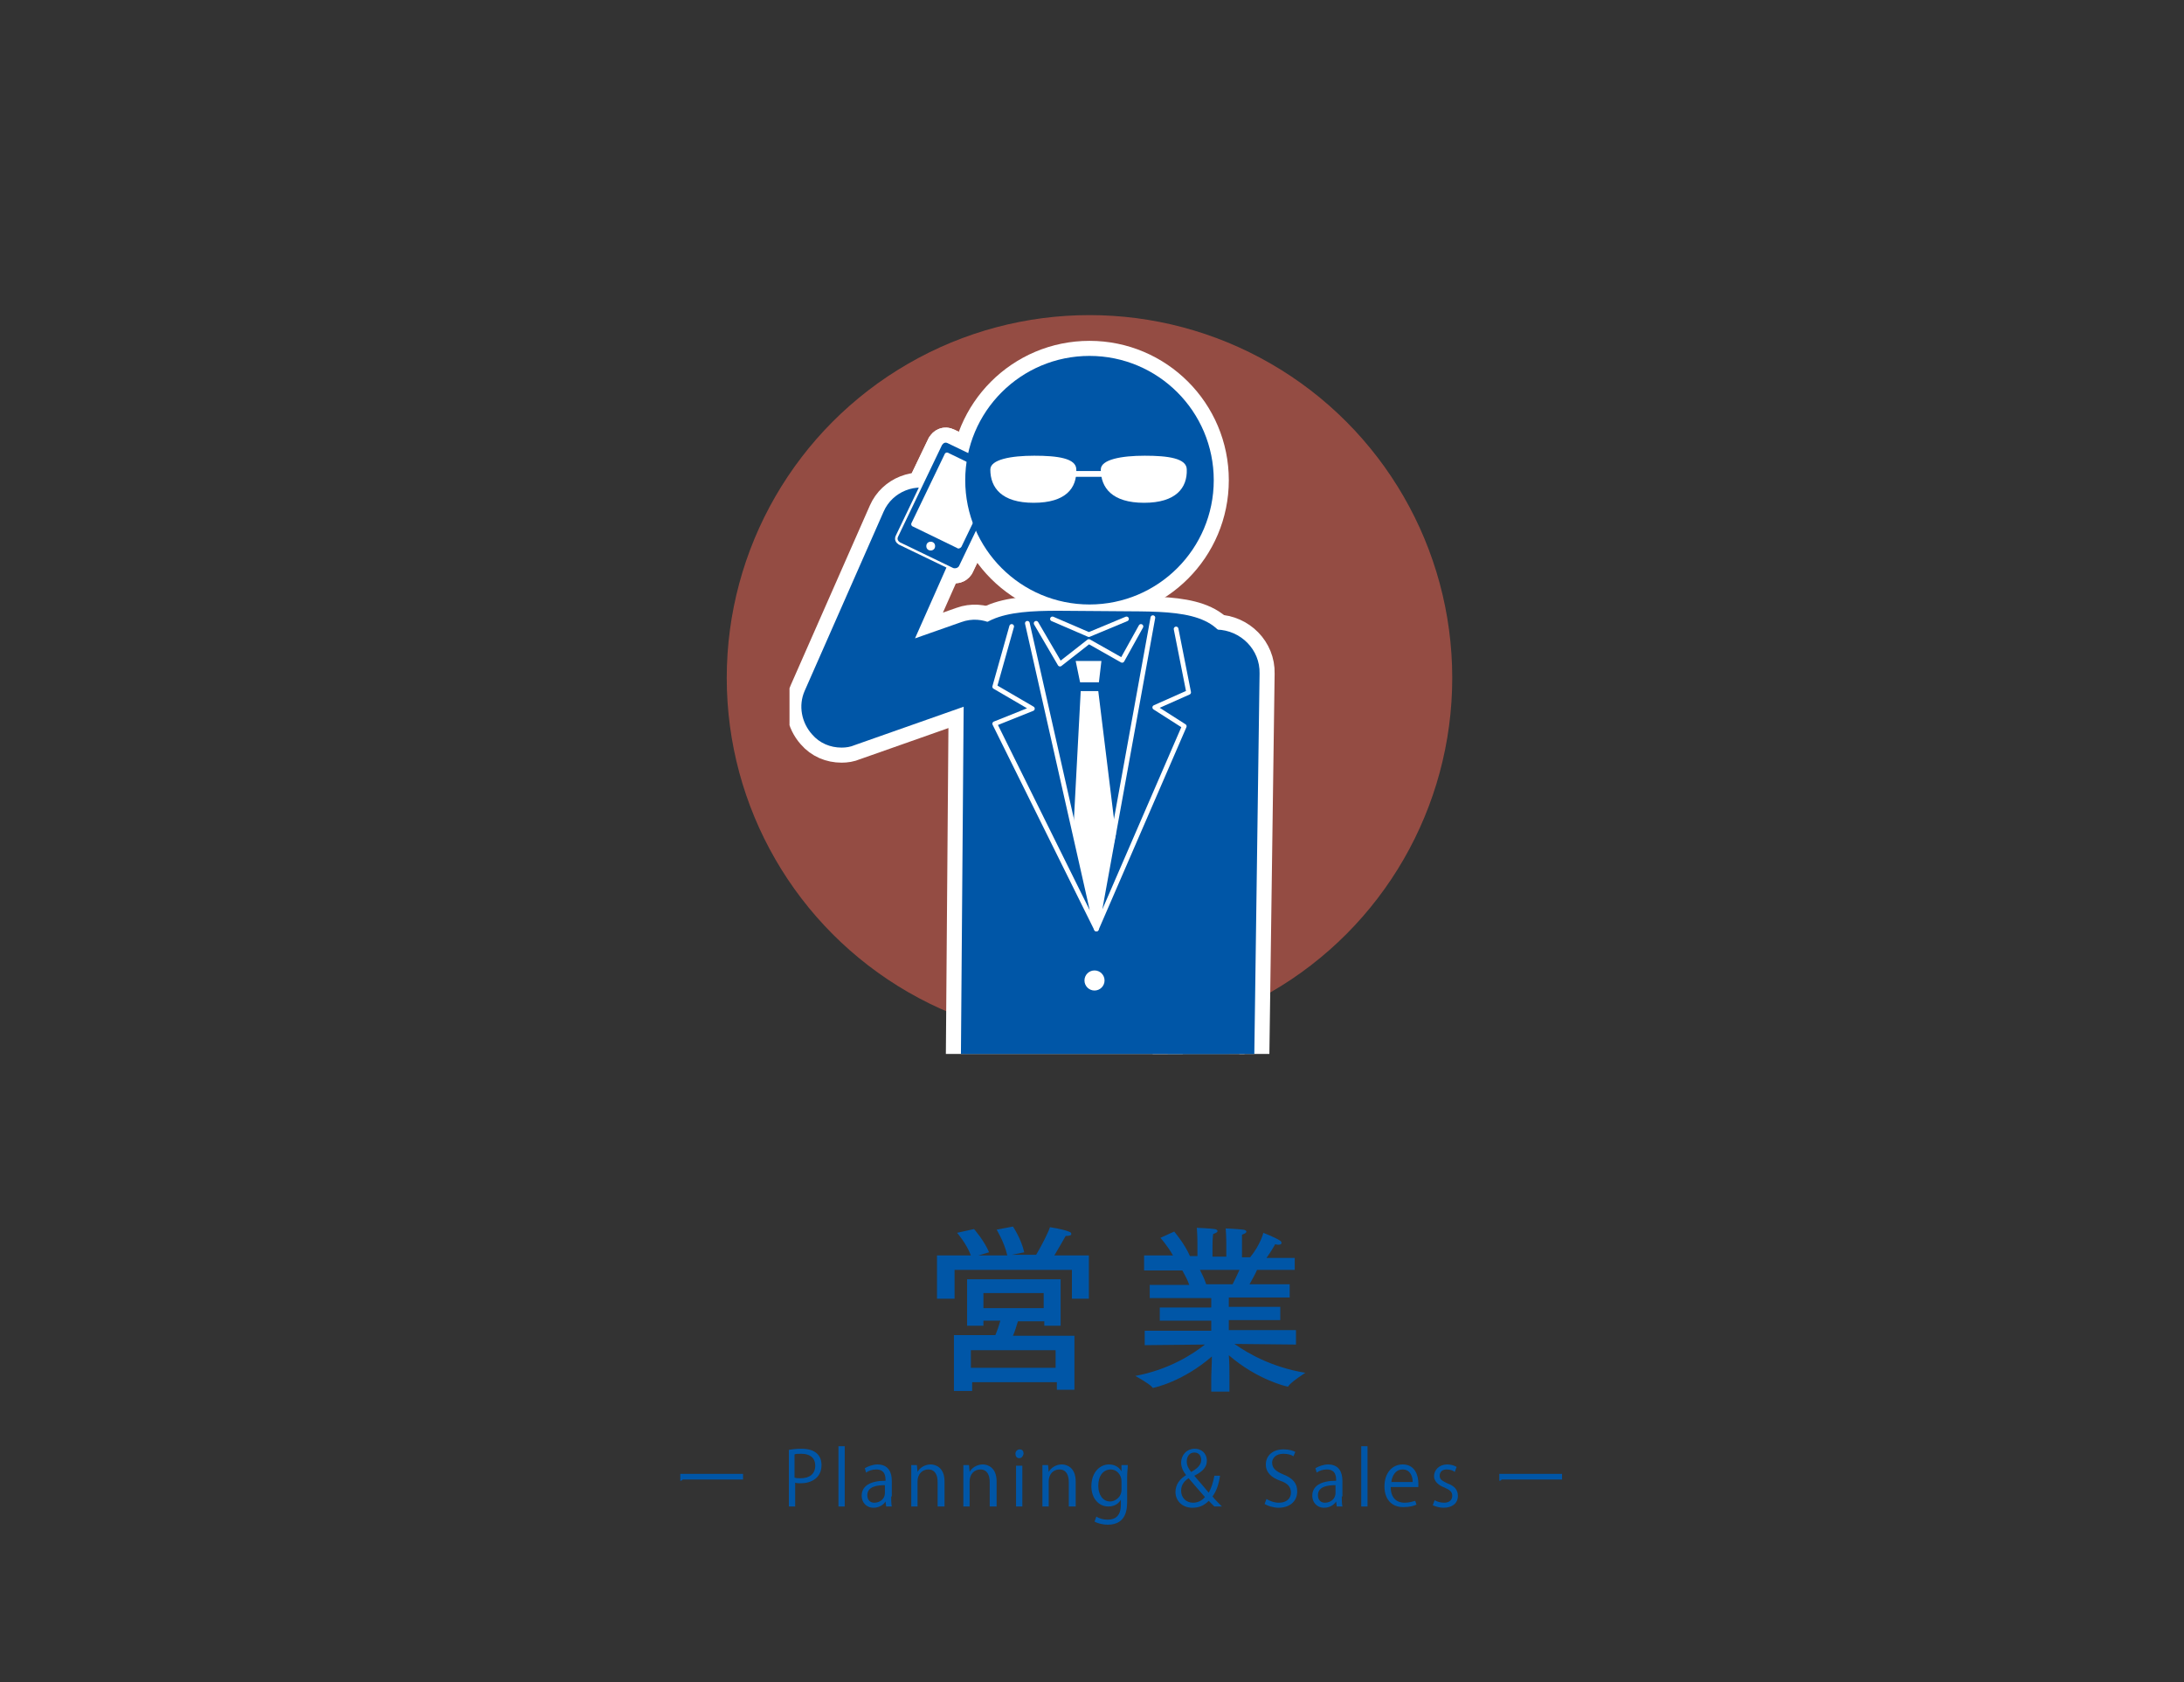 <?xml version="1.0" encoding="utf-8"?>
<!-- Generator: Adobe Illustrator 22.0.1, SVG Export Plug-In . SVG Version: 6.00 Build 0)  -->
<svg version="1.1" id="レイヤー_1" xmlns="http://www.w3.org/2000/svg" xmlns:xlink="http://www.w3.org/1999/xlink" x="0px"
	 y="0px" viewBox="0 0 348 268" style="enable-background:new 0 0 348 268;" xml:space="preserve">
<rect x="0" y="0" width="348" height="268" fill="#333333" stroke="none"/>
<style type="text/css">
	.st0{opacity:0.5;fill:#F76754;enable-background:new    ;}
	.st1{clip-path:url(#SVGID_2_);}
	.st2{fill:none;stroke:#FFFFFF;stroke-width:4.8;stroke-linecap:round;stroke-linejoin:round;}
	.st3{fill:#0056A7;}
	.st4{fill:none;stroke:#FFFFFF;stroke-width:0.8;stroke-linecap:round;stroke-linejoin:round;stroke-miterlimit:10;}
	.st5{fill:#FFFFFF;}
	.st6{fill:none;stroke:#FFFFFF;stroke-width:0.748;stroke-linecap:round;stroke-linejoin:round;stroke-miterlimit:10;}
	.st7{fill:none;stroke:#FFFFFF;stroke-width:0.922;stroke-miterlimit:10;}
</style>
<g>
	<circle class="st0" cx="173.6" cy="108" r="57.8"/>
	<g>
		<g>
			<defs>
				<rect id="SVGID_1_" x="125.8" y="51.3" width="83" height="116.6"/>
			</defs>
			<clipPath id="SVGID_2_">
				<use xlink:href="#SVGID_1_"  style="overflow:visible;"/>
			</clipPath>
			<g class="st1">
				<g>
					<path class="st2" d="M134.1,119.1c-1.8,0-3.5-0.7-4.7-2.1c-1.7-1.9-2.2-4.6-1.2-6.9l12.6-28.6c1.4-3.2,5.2-4.7,8.4-3.3
						c3.2,1.4,4.7,5.2,3.3,8.4l-6.7,15.1l7.4-2.6c3.3-1.2,7,0.6,8.2,3.9s-0.6,7-3.9,8.2l-21.3,7.5
						C135.5,119,134.8,119.1,134.1,119.1z"/>
					<g>
						<g>
							<path class="st2" d="M151.9,90.5l-8.5-4.1c-0.3-0.2-0.5-0.5-0.3-0.9l7-14.6c0.2-0.3,0.5-0.5,0.9-0.3l8.5,4.1
								c0.3,0.2,0.5,0.5,0.3,0.9l-7,14.6C152.6,90.5,152.2,90.6,151.9,90.5z"/>
							<path class="st2" d="M151.9,90.5l-8.5-4.1c-0.3-0.2-0.5-0.5-0.3-0.9l7-14.6c0.2-0.3,0.5-0.5,0.9-0.3l8.5,4.1
								c0.3,0.2,0.5,0.5,0.3,0.9l-7,14.6C152.6,90.5,152.2,90.6,151.9,90.5z"/>
						</g>
						<path class="st2" d="M152.5,87.3l-7-3.4c-0.3-0.1-0.4-0.4-0.2-0.7l5.2-10.8c0.1-0.3,0.4-0.4,0.7-0.2l7,3.4
							c0.3,0.1,0.4,0.4,0.2,0.7l-5.2,10.8C153.1,87.3,152.7,87.5,152.5,87.3z"/>
						<ellipse class="st2" cx="148.3" cy="87" rx="0.7" ry="0.7"/>
					</g>
					<path class="st2" d="M192.9,179.3h-0.1c-3.8-0.1-6.9-3.2-6.8-7l0.9-65.2c0.1-3.8,3.1-6.8,6.9-6.8h0.1c3.8,0.1,6.9,3.2,6.8,7
						l-0.9,65.2C199.8,176.3,196.7,179.3,192.9,179.3z"/>
					<path class="st2" d="M153.1,169.9l42.8-0.3l0.3-63.1c0-8.2-6.4-9-14.5-9.1l-13.1-0.1c-8.2,0-14.9,0.8-15,8.9L153.1,169.9z"/>
					<g>
						<polyline class="st2" points="179.5,98.6 173.5,101.1 167.7,98.6 						"/>
						<polyline class="st2" points="165.1,99.3 168.9,105.8 173.5,102.2 178.8,105.2 181.8,99.8 						"/>
					</g>
					<g>
						<polygon class="st2" points="175.5,105.3 171.4,105.3 172.1,108.7 175.1,108.7 						"/>
						<polygon class="st2" points="175,110.1 172.2,110.1 171.1,130.9 174.7,147.1 177.8,132.9 						"/>
					</g>
					<g>
						<polyline class="st2" points="163.7,99.3 174.7,148 158.5,115.3 164.5,112.9 158.5,109.4 161.2,99.8 						"/>
						<polyline class="st2" points="183.7,98.4 174.7,148 188.7,115.7 184,112.7 189.4,110.3 187.4,100.2 						"/>
					</g>
					<circle class="st2" cx="174.4" cy="156.2" r="1.6"/>
					<g>
						<ellipse class="st2" cx="173.6" cy="76.5" rx="19.8" ry="19.8"/>
						<g>
							<path class="st2" d="M164.7,80.1c-5.1,0-6.9-2.4-6.9-5.3l0,0c0-1.6,3.3-2.2,7-2.2s6.7,0.4,6.7,2.2l0,0
								C171.6,77.7,169.9,80.1,164.7,80.1z"/>
							<path class="st2" d="M182.3,80.1c-5.1,0-6.9-2.4-6.9-5.3l0,0c0-1.6,3.3-2.2,7-2.2s6.7,0.4,6.7,2.2l0,0
								C189.2,77.7,187.4,80.1,182.3,80.1z"/>
							<line class="st2" x1="170.9" y1="75.5" x2="177" y2="75.5"/>
						</g>
					</g>
				</g>
				<g>
					<path class="st3" d="M134.1,119.1c-1.8,0-3.5-0.7-4.7-2.1c-1.7-1.9-2.2-4.6-1.2-6.9l12.6-28.6c1.4-3.2,5.2-4.7,8.4-3.3
						c3.2,1.4,4.7,5.2,3.3,8.4l-6.7,15.1l7.4-2.6c3.3-1.2,7,0.6,8.2,3.9s-0.6,7-3.9,8.2l-21.3,7.5
						C135.5,119,134.8,119.1,134.1,119.1z"/>
					<g>
						<g>
							<path class="st4" d="M151.9,90.5l-8.5-4.1c-0.3-0.2-0.5-0.5-0.3-0.9l7-14.6c0.2-0.3,0.5-0.5,0.9-0.3l8.5,4.1
								c0.3,0.2,0.5,0.5,0.3,0.9l-7,14.6C152.6,90.5,152.2,90.6,151.9,90.5z"/>
							<path class="st3" d="M151.9,90.5l-8.5-4.1c-0.3-0.2-0.5-0.5-0.3-0.9l7-14.6c0.2-0.3,0.5-0.5,0.9-0.3l8.5,4.1
								c0.3,0.2,0.5,0.5,0.3,0.9l-7,14.6C152.6,90.5,152.2,90.6,151.9,90.5z"/>
						</g>
						<path class="st5" d="M152.5,87.3l-7-3.4c-0.3-0.1-0.4-0.4-0.2-0.7l5.2-10.8c0.1-0.3,0.4-0.4,0.7-0.2l7,3.4
							c0.3,0.1,0.4,0.4,0.2,0.7l-5.2,10.8C153.1,87.3,152.7,87.5,152.5,87.3z"/>
						<ellipse class="st5" cx="148.3" cy="87" rx="0.7" ry="0.7"/>
					</g>
					<path class="st3" d="M192.9,179.3h-0.1c-3.8-0.1-6.9-3.2-6.8-7l0.9-65.2c0.1-3.8,3.1-6.8,6.9-6.8h0.1c3.8,0.1,6.9,3.2,6.8,7
						l-0.9,65.2C199.8,176.3,196.7,179.3,192.9,179.3z"/>
					<path class="st3" d="M153.1,169.9l42.8-0.3l0.3-63.1c0-8.2-6.4-9-14.5-9.1l-13.1-0.1c-8.2,0-14.9,0.8-15,8.9L153.1,169.9z"/>
					<g>
						<polyline class="st6" points="179.5,98.6 173.5,101.1 167.7,98.6 						"/>
						<polyline class="st6" points="165.1,99.3 168.9,105.8 173.5,102.2 178.8,105.2 181.8,99.8 						"/>
					</g>
					<g>
						<polygon class="st5" points="175.5,105.3 171.4,105.3 172.1,108.7 175.1,108.7 						"/>
						<polygon class="st5" points="175,110.1 172.2,110.1 171.1,130.9 174.7,147.1 177.8,132.9 						"/>
					</g>
					<g>
						<polyline class="st6" points="163.7,99.3 174.7,148 158.5,115.3 164.5,112.9 158.5,109.4 161.2,99.8 						"/>
						<polyline class="st6" points="183.7,98.4 174.7,148 188.7,115.7 184,112.7 189.4,110.3 187.4,100.2 						"/>
					</g>
					<circle class="st5" cx="174.4" cy="156.2" r="1.6"/>
					<g>
						<ellipse class="st3" cx="173.6" cy="76.5" rx="19.8" ry="19.8"/>
						<g>
							<path class="st5" d="M164.7,80.1c-5.1,0-6.9-2.4-6.9-5.3l0,0c0-1.6,3.3-2.2,7-2.2s6.7,0.4,6.7,2.2l0,0
								C171.6,77.7,169.9,80.1,164.7,80.1z"/>
							<path class="st5" d="M182.3,80.1c-5.1,0-6.9-2.4-6.9-5.3l0,0c0-1.6,3.3-2.2,7-2.2s6.7,0.4,6.7,2.2l0,0
								C189.2,77.7,187.4,80.1,182.3,80.1z"/>
							<line class="st7" x1="170.9" y1="75.5" x2="177" y2="75.5"/>
						</g>
					</g>
				</g>
			</g>
		</g>
	</g>
	<g>
		<g>
			<path class="st3" d="M173.6,206.9h-2.8v-4.6h-18.7v4.6h-2.8V200h5.4c-0.7-1.9-2.2-3.6-2.2-3.6l2.7-0.6c0,0,1.6,1.8,2.4,3.7
				l-1.7,0.5h4.6c-0.5-2.2-1.7-4.1-1.7-4.1l2.6-0.5c0,0,1.3,1.9,1.8,4.1l-2,0.4h3.9c0.9-1.5,2-3.7,2.2-4.4c0,0,2,0.3,3,0.7
				c0.3,0.1,0.4,0.2,0.4,0.4s-0.3,0.3-0.9,0.3c-0.2,0.4-1.1,1.9-1.8,3.1h5.5v6.9H173.6z M169,211.2h-2.6v-0.7h-4.2
				c-0.2,0.6-0.5,1.7-0.8,2.3h9.8v8.6h-2.8v-1.2h-13.5v1.4H152v-8.9h6.6c0.3-0.7,0.6-1.6,0.8-2.3h-2.7v0.8h-2.6v-7.4H169V211.2z
				 M154.7,215.1v2.8h13.5v-2.8H154.7z M156.7,206v2.4h9.6V206H156.7z"/>
			<path class="st3" d="M206.5,202.3h-6.2c-0.2,0.5-0.7,1.4-1.2,2.3h6.4v2.1h-9.7v1.5h8.2v2.1h-8.2v1.6h10.7v2.3l-9.8-0.1
				c2,1.4,5.8,3.7,11.3,4.6c0,0-2.2,1.4-2.7,2.1c0,0.1-0.1,0.1-0.1,0.1c-0.2,0-4.9-1.1-9.4-5c0.1,1.1,0.1,2.5,0.1,3.4v2.4H193v-2.3
				c0-0.7,0.1-2.1,0.1-3.3c-4.6,4-9.2,5-9.4,5c0,0-0.1,0-0.1-0.1c-0.5-0.6-2.7-1.8-2.7-1.8c5.4-1,9.2-3.5,11.1-5l-9.6,0.1V212H193
				v-1.6h-8.2v-2.1h8.2v-1.5h-9.8v-2.1h6.3c-0.3-0.9-0.8-1.7-1.1-2.3h-6.1V200h4.6c-0.9-1.6-2-2.8-2-2.8l2.2-1c0,0,1.7,2,2.5,3.9
				h1.2v-1.9c0,0,0-1.5-0.1-2.6c0,0,2.3,0.1,2.8,0.2c0.3,0,0.5,0.2,0.5,0.3c0,0.2-0.2,0.3-0.7,0.5c-0.1,0.7-0.1,1.8-0.1,1.8v1.8h2.2
				v-1.9c0,0,0-1.5-0.1-2.6c0,0,2.2,0.1,2.8,0.2c0.3,0,0.5,0.2,0.5,0.3c0,0.2-0.2,0.3-0.7,0.5c0,0.7,0,1.8,0,1.8v1.8h1.3
				c1.7-2.1,2.1-3.9,2.1-3.9s1.8,0.7,2.6,1.2c0.2,0.1,0.3,0.3,0.3,0.4c0,0.2-0.2,0.3-0.5,0.3c-0.1,0-0.3,0-0.5-0.1
				c0,0-0.6,1.1-1.4,2.2h4.5v1.9H206.5z M191.2,202.3c0.3,0.6,0.7,1.4,1,2.3h4.2c0.4-0.8,0.8-1.6,1.1-2.3H191.2z"/>
		</g>
		<g>
			<g>
				<path class="st3" d="M108.4,234.8h10v0.9h-9.6c-0.1,0.1-0.2,0.2-0.4,0.2L108.4,234.8z"/>
				<path class="st3" d="M125.6,231c0.5-0.1,1.2-0.2,2.1-0.2c3,0,3.2,1.9,3.2,2.6c0,2.1-1.7,2.9-3.3,2.9c-0.3,0-0.7,0-0.9-0.1v3.8
					h-1V231z M126.6,235.4c0.3,0.1,0.6,0.1,1,0.1c1.4,0,2.3-0.7,2.3-2c0-1.3-0.9-1.9-2.2-1.9c-0.5,0-0.9,0-1.1,0.1V235.4z"/>
				<path class="st3" d="M134.6,240h-1v-9.6h1V240z"/>
				<path class="st3" d="M142,238.4c0,0.5,0,1.1,0.1,1.6h-0.9l-0.1-0.8h0c-0.3,0.5-1,1-1.9,1c-1.2,0-1.9-0.9-1.9-1.9
					c0-1.6,1.4-2.4,3.8-2.4c0-0.6,0-1.8-1.5-1.8c-0.6,0-1.2,0.2-1.6,0.5l-0.2-0.7c0.5-0.3,1.3-0.6,2-0.6c1.8,0,2.3,1.3,2.3,2.6
					V238.4z M141,236.6c-1.2,0-2.8,0.2-2.8,1.6c0,0.8,0.5,1.2,1.1,1.2c1,0,1.7-0.7,1.7-1.5V236.6z"/>
				<path class="st3" d="M150.4,240h-1v-3.9c0-1.1-0.4-2-1.5-2c-0.9,0-1.7,0.7-1.7,1.9v4h-1v-4.9c0-0.7,0-1.2,0-1.7h0.9l0.1,1.1h0
					c0.3-0.6,1.1-1.2,2.1-1.2c0.8,0,2.2,0.5,2.2,2.7V240z"/>
				<path class="st3" d="M158.7,240h-1v-3.9c0-1.1-0.4-2-1.5-2c-0.9,0-1.7,0.7-1.7,1.9v4h-1v-4.9c0-0.7,0-1.2,0-1.7h0.9l0.1,1.1h0
					c0.3-0.6,1.1-1.2,2.1-1.2c0.8,0,2.2,0.5,2.2,2.7V240z"/>
				<path class="st3" d="M162.4,232.3c-0.4,0-0.6-0.3-0.6-0.7c0-0.4,0.3-0.7,0.7-0.7c0.4,0,0.6,0.3,0.6,0.7
					C163,232,162.8,232.3,162.4,232.3z M162.9,240h-1v-6.5h1V240z"/>
				<path class="st3" d="M171.3,240h-1v-3.9c0-1.1-0.4-2-1.5-2c-0.9,0-1.7,0.7-1.7,1.9v4h-1v-4.9c0-0.7,0-1.2,0-1.7h0.9l0.1,1.1h0
					c0.3-0.6,1.1-1.2,2.1-1.2c0.8,0,2.2,0.5,2.2,2.7V240z"/>
				<path class="st3" d="M179.7,233.5c0,0.5-0.1,1-0.1,1.8v3.8c0,1.1,0,3.8-3.1,3.8c-0.7,0-1.6-0.2-2.1-0.5l0.3-0.8
					c0.4,0.3,1.1,0.5,1.8,0.5c1.2,0,2.1-0.6,2.1-2.4v-0.8h0c-0.3,0.6-1,1.1-2,1.1c-1.6,0-2.7-1.4-2.7-3.2c0-2.3,1.4-3.5,2.8-3.5
					c1.1,0,1.7,0.6,2,1.1h0l0-1H179.7z M178.7,236c0-1.1-0.8-1.9-1.7-1.9c-1.2,0-2,1-2,2.6c0,1.4,0.7,2.5,1.9,2.5
					c0.7,0,1.8-0.6,1.8-1.9V236z"/>
				<path class="st3" d="M194.4,235.1c-0.2,1.4-0.6,2.5-1.2,3.3c0.4,0.5,0.9,1,1.5,1.6h-1.2c-0.3-0.3-0.5-0.5-0.9-0.9
					c-0.8,0.8-1.6,1.1-2.6,1.1c-1.7,0-2.7-1.2-2.7-2.5c0-1.2,0.7-2.1,1.7-2.7v0c-0.5-0.6-0.8-1.3-0.8-2c0-1.1,0.8-2.2,2.2-2.2
					c1,0,1.9,0.7,1.9,1.9c0,1-0.6,1.7-2,2.4v0c0.8,0.9,1.7,2,2.3,2.7c0.4-0.7,0.7-1.6,0.9-2.7H194.4z M192,238.5
					c-0.6-0.7-1.6-1.8-2.6-3c-0.5,0.3-1.2,0.9-1.2,2c0,1.1,0.8,1.9,1.9,1.9C190.8,239.4,191.5,239.1,192,238.5z M189.1,232.8
					c0,0.7,0.3,1.2,0.7,1.7c0.9-0.5,1.6-1.1,1.6-1.9c0-0.6-0.3-1.2-1.1-1.2C189.5,231.4,189.1,232.1,189.1,232.8z"/>
				<path class="st3" d="M206.1,232c-0.3-0.2-0.8-0.4-1.6-0.4c-1.3,0-1.8,0.8-1.8,1.4c0,0.9,0.6,1.4,1.8,1.9
					c1.5,0.6,2.2,1.4,2.2,2.7c0,1.5-1.1,2.6-3,2.6c-0.8,0-1.7-0.3-2.2-0.6l0.3-0.8c0.5,0.3,1.2,0.6,2,0.6c1.2,0,1.9-0.7,1.9-1.6
					c0-0.9-0.5-1.5-1.7-1.9c-1.4-0.5-2.3-1.3-2.3-2.6c0-1.4,1.1-2.4,2.8-2.4c0.9,0,1.5,0.2,1.9,0.4L206.1,232z"/>
				<path class="st3" d="M213.8,238.4c0,0.5,0,1.1,0.1,1.6H213l-0.1-0.8h0c-0.3,0.5-1,1-1.9,1c-1.2,0-1.9-0.9-1.9-1.9
					c0-1.6,1.4-2.4,3.8-2.4c0-0.6,0-1.8-1.5-1.8c-0.6,0-1.2,0.2-1.6,0.5l-0.2-0.7c0.5-0.3,1.3-0.6,2-0.6c1.8,0,2.3,1.3,2.3,2.6
					V238.4z M212.8,236.6c-1.2,0-2.8,0.2-2.8,1.6c0,0.8,0.5,1.2,1.1,1.2c1,0,1.7-0.7,1.7-1.5V236.6z"/>
				<path class="st3" d="M217.9,240h-1v-9.6h1V240z"/>
				<path class="st3" d="M225.7,239.7c-0.4,0.2-1.1,0.4-2.1,0.4c-1.9,0-3-1.3-3-3.3c0-2.1,1.2-3.5,2.9-3.5c2,0,2.5,1.8,2.5,3
					c0,0.2,0,0.4,0,0.6h-4.4c0,1.8,1,2.5,2.2,2.5c0.8,0,1.3-0.2,1.7-0.3L225.7,239.7z M225.1,236.1c0-0.9-0.4-2-1.6-2
					c-1.2,0-1.7,1.1-1.8,2H225.1z"/>
				<path class="st3" d="M231.8,234.5c-0.2-0.2-0.7-0.4-1.3-0.4c-0.7,0-1.1,0.4-1.1,1c0,0.6,0.4,0.8,1.2,1.2c1.1,0.4,1.7,1,1.7,2
					c0,1.2-0.9,1.9-2.3,1.9c-0.6,0-1.3-0.2-1.7-0.4l0.3-0.8c0.3,0.2,0.9,0.4,1.5,0.4c0.9,0,1.3-0.5,1.3-1.1c0-0.6-0.3-0.9-1.2-1.3
					c-1.1-0.4-1.7-1.1-1.7-1.8c0-1,0.8-1.9,2.1-1.9c0.6,0,1.2,0.2,1.5,0.4L231.8,234.5z"/>
				<path class="st3" d="M238.9,234.8h10v0.9h-9.6c-0.1,0.1-0.2,0.2-0.4,0.2L238.9,234.8z"/>
			</g>
		</g>
	</g>
</g>
</svg>
